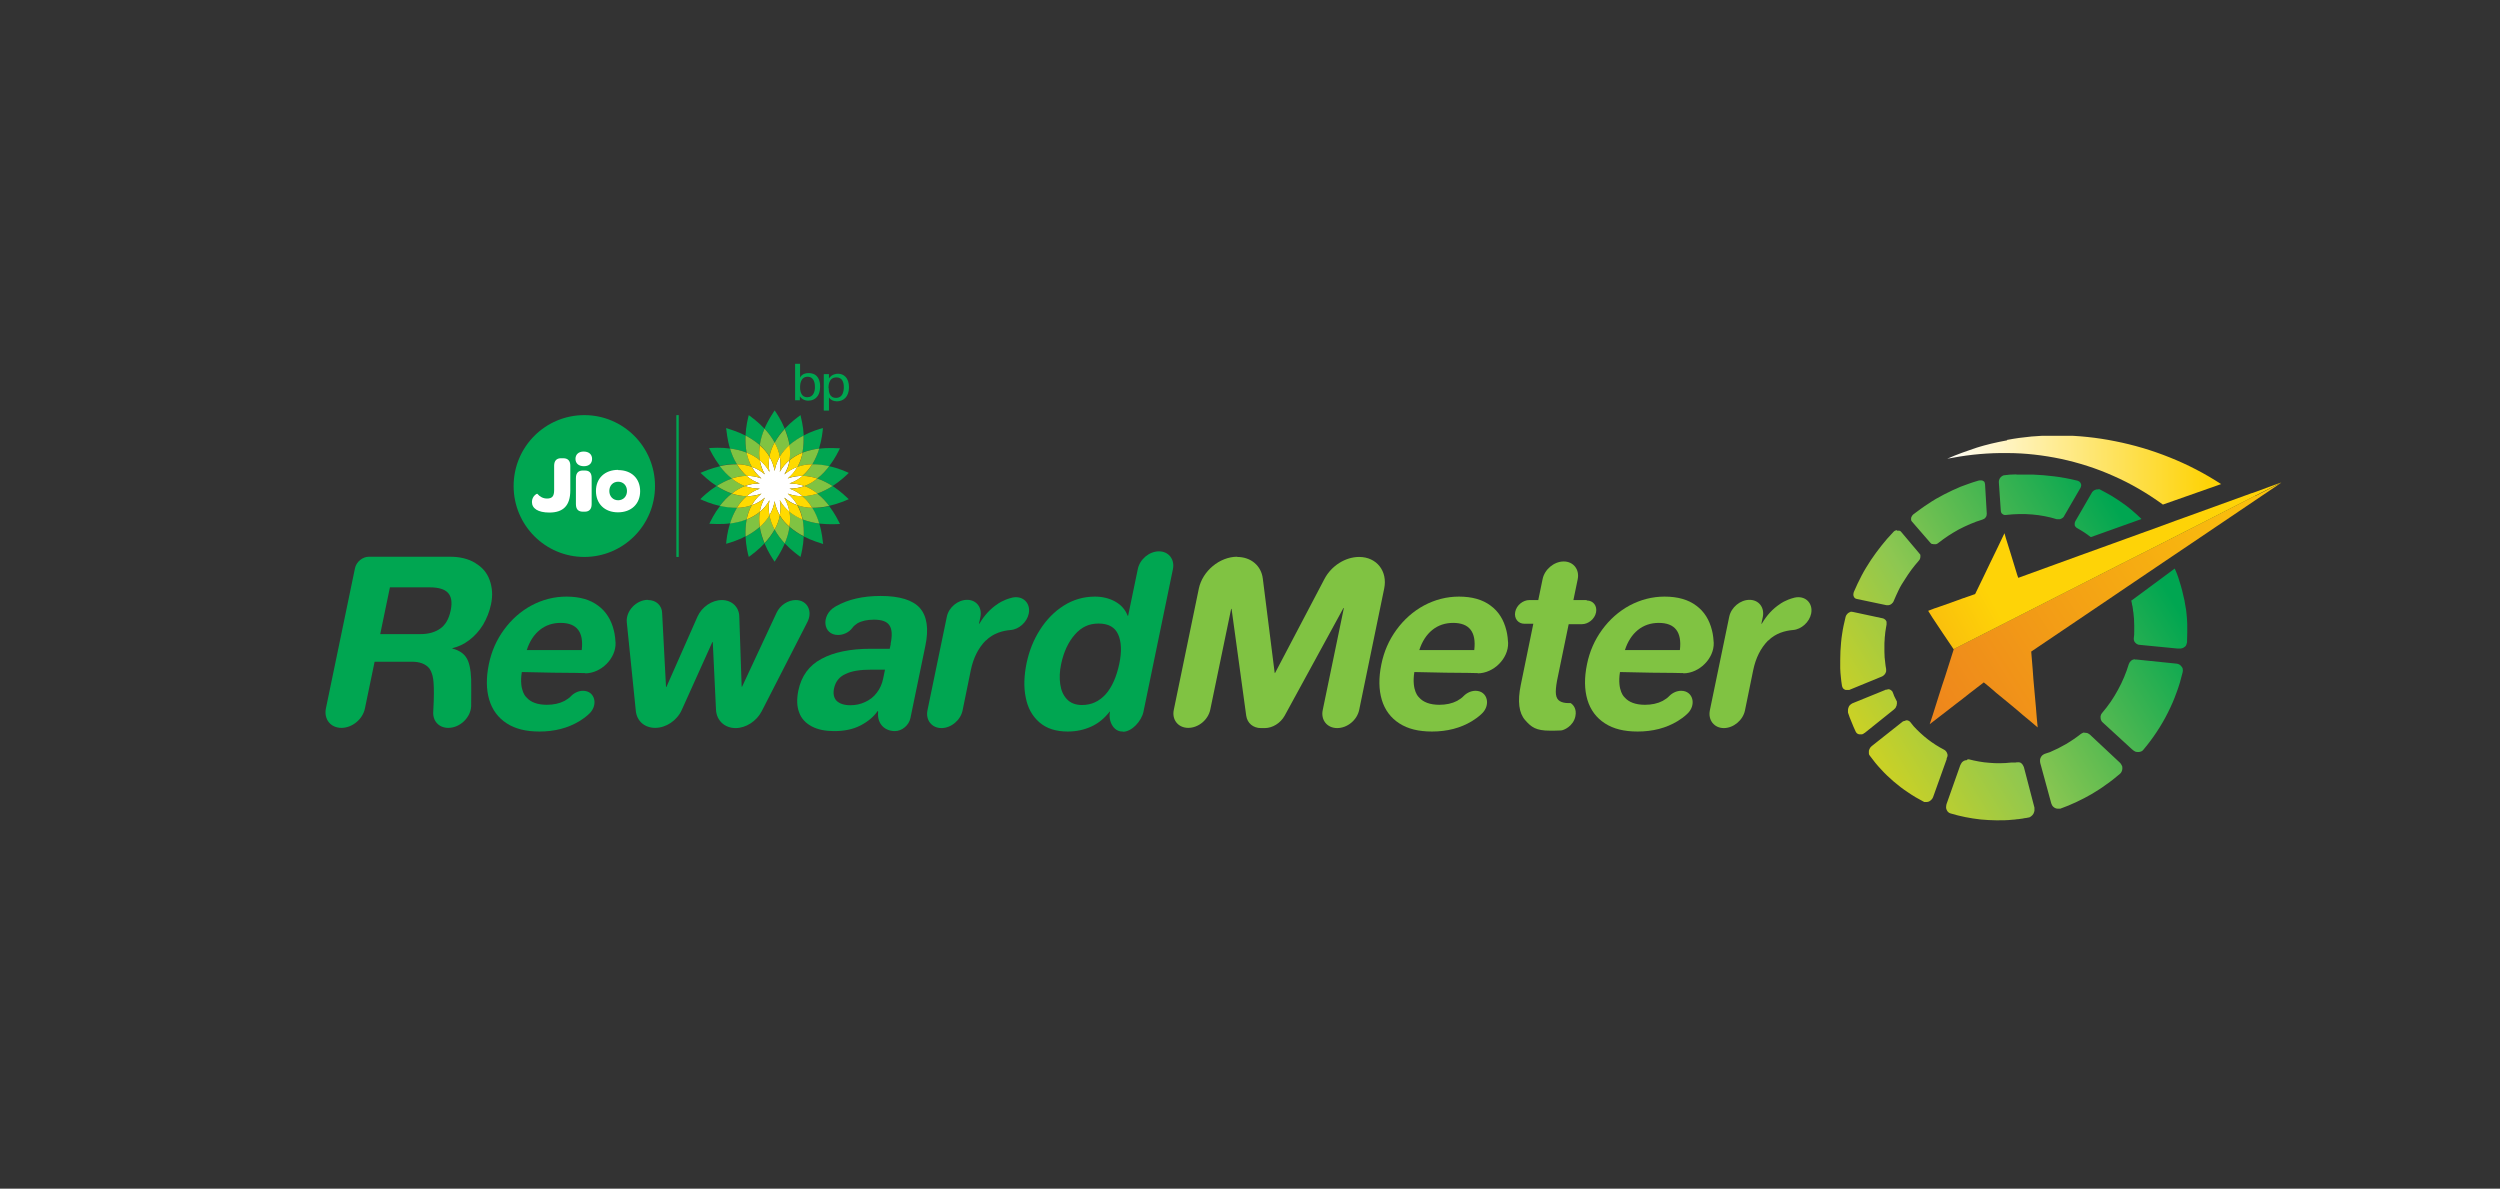 <?xml version="1.0" encoding="UTF-8"?><svg id="Layer_1" xmlns="http://www.w3.org/2000/svg" xmlns:xlink="http://www.w3.org/1999/xlink" viewBox="0 0 115.99 55.15"><rect x="0" y="0" width="115.99" height="55.15" fill="#333333" stroke="none"/><defs><style>.cls-1{fill:url(#linear-gradient-2);}.cls-2,.cls-3{fill:#fff;}.cls-3,.cls-4,.cls-5,.cls-6{fill-rule:evenodd;}.cls-7,.cls-6{fill:#80c342;}.cls-8{clip-path:url(#clippath-2);}.cls-9{clip-path:url(#clippath-1);}.cls-10{clip-path:url(#clippath-4);}.cls-4{fill:#ffda00;}.cls-5,.cls-11{fill:#00a651;}.cls-12{clip-path:url(#clippath);}.cls-13{fill:none;}.cls-14{clip-path:url(#clippath-3);}.cls-15{fill:url(#linear-gradient-3);}.cls-16{fill:url(#linear-gradient);}.cls-17{fill:url(#linear-gradient-4);}</style><clipPath id="clippath"><rect class="cls-13" width="115.99" height="55.15"/></clipPath><clipPath id="clippath-1"><path class="cls-13" d="M93.12,20.43c-.12,.02-.24,.05-.36,.07-.12,.03-.24,.05-.36,.08-.12,.03-.23,.06-.35,.09-.12,.03-.23,.07-.34,.1-.12,.04-.23,.08-.35,.12-.11,.04-.23,.08-.34,.12-.11,.04-.23,.09-.34,.13-.11,.05-.22,.09-.33,.14,.02,0,.04,0,.06-.01s.04,0,.06-.01c.02,0,.04,0,.06-.01,.02,0,.04,0,.06-.01,.85-.16,1.7-.23,2.53-.22,.85,0,1.68,.1,2.5,.27,.83,.18,1.65,.44,2.43,.79,.8,.35,1.57,.8,2.3,1.33l2.7-.95c-.75-.49-1.56-.91-2.39-1.24-.82-.33-1.67-.58-2.53-.75-.84-.17-1.7-.26-2.55-.27-.06,0-.12,0-.17,0-.78,0-1.55,.07-2.29,.21"/></clipPath><linearGradient id="linear-gradient" x1="-260.09" y1="179.4" x2="-259.91" y2="179.4" gradientTransform="translate(18249.28 12547.38) scale(69.82 -69.82)" gradientUnits="userSpaceOnUse"><stop offset="0" stop-color="#fff"/><stop offset="1" stop-color="#fed307"/></linearGradient><clipPath id="clippath-2"><path class="cls-13" d="M91.25,35.27s-.02,0-.02,0c-.03,0-.06,.01-.09,.02-.03,.01-.05,.03-.08,.05-.02,.02-.05,.04-.06,.07-.02,.03-.03,.06-.05,.09l-.64,1.81s-.02,.09-.02,.14c0,.05,.01,.09,.03,.13,.02,.04,.04,.08,.07,.1,.03,.03,.07,.05,.11,.06,.22,.07,.45,.12,.68,.17,.23,.05,.47,.08,.71,.11,.24,.02,.49,.04,.74,.04,.25,0,.5,0,.76-.03,.06,0,.12-.01,.18-.02,.06,0,.12-.01,.18-.02,.06,0,.12-.02,.18-.03,.06,0,.12-.02,.18-.03,.05,0,.09-.03,.13-.06,.04-.03,.07-.06,.1-.11,.02-.04,.04-.09,.05-.14,0-.05,0-.1,0-.15l-.49-1.88s-.03-.07-.05-.1c-.02-.03-.05-.06-.07-.08-.03-.02-.06-.04-.09-.04-.03,0-.07-.01-.11,0,0,0,0,0,0,0,0,0,0,0,0,0,0,0,0,0,0,0,0,0,0,0,0,0-.02,0-.05,0-.07,.01-.02,0-.05,0-.07,0-.02,0-.05,0-.07,0-.02,0-.05,0-.07,0-.17,.02-.34,.03-.51,.03-.17,0-.33,0-.5-.02-.16-.01-.32-.03-.48-.06-.16-.03-.31-.06-.46-.1,0,0-.02,0-.02,0,0,0-.02,0-.02,0,0,0-.01,0-.02,0,0,0,0,0,0,0m5.43-1.24s-.03,0-.04,0c-.01,0-.03,0-.04,.01-.01,0-.03,.01-.04,.02-.01,0-.02,.02-.04,.02-.11,.09-.23,.17-.34,.25-.12,.08-.24,.16-.36,.23-.12,.07-.25,.14-.37,.2-.13,.06-.26,.12-.39,.18,0,0-.02,0-.03,.01,0,0-.02,0-.03,.01,0,0-.02,0-.03,.01,0,0-.02,0-.03,.01,0,0-.02,0-.03,.01,0,0-.02,0-.03,.01,0,0-.02,0-.03,.01,0,0-.02,0-.03,.01-.04,.02-.08,.04-.11,.07-.03,.03-.05,.06-.07,.1-.02,.04-.03,.08-.03,.12,0,.04,0,.09,.01,.13l.51,1.87s.03,.08,.05,.11c.02,.03,.05,.06,.08,.08,.03,.02,.06,.04,.1,.05,.04,.01,.07,.01,.11,.01,0,0,.01,0,.02,0,0,0,.01,0,.02,0,0,0,.01,0,.02,0,0,0,.01,0,.02,0,.25-.09,.5-.19,.75-.31,.24-.11,.48-.24,.71-.37,.23-.14,.46-.28,.67-.44,.22-.15,.43-.32,.63-.49,.04-.03,.07-.07,.09-.12,.02-.04,.03-.09,.03-.14,0-.05,0-.1-.03-.14-.02-.05-.05-.09-.08-.12l-1.4-1.31s-.04-.03-.06-.04c-.02-.01-.04-.02-.06-.03-.02,0-.04-.01-.07-.01-.01,0-.02,0-.03,0-.01,0-.02,0-.03,0m-8.31-.55s-.03,0-.04,0c-.01,0-.03,0-.04,.01-.01,0-.03,.01-.04,.02-.01,0-.03,.02-.04,.03l-1.39,1.1s-.07,.06-.09,.1c-.02,.04-.04,.08-.05,.12,0,.04,0,.09,0,.13,0,.04,.02,.08,.05,.11,.16,.22,.33,.43,.51,.62,.18,.2,.38,.39,.59,.57,.21,.18,.43,.35,.66,.5,.23,.16,.47,.3,.72,.43,.01,0,.02,.01,.04,.02,.01,0,.02,0,.04,0,.01,0,.02,0,.04,0,.01,0,.02,0,.04,0,.03,0,.06-.01,.09-.02,.03-.01,.05-.03,.08-.05,.02-.02,.05-.04,.07-.07,.02-.03,.04-.06,.05-.09l.63-1.76v-.04s.04-.08,.04-.12c0-.04,0-.07-.02-.11-.01-.03-.03-.07-.05-.09-.02-.03-.05-.05-.08-.07-.14-.07-.27-.15-.4-.23-.13-.08-.25-.17-.37-.26-.12-.09-.23-.19-.34-.29-.11-.1-.21-.2-.31-.31-.01-.02-.03-.03-.04-.05-.01-.02-.03-.03-.04-.05-.01-.02-.03-.03-.04-.05-.01-.02-.03-.03-.04-.05-.01-.02-.03-.03-.05-.04-.02-.01-.03-.02-.05-.03-.02,0-.04-.01-.06-.01-.01,0-.02,0-.03,0,0,0-.02,0-.03,0m-.84-1.42s-.01,0-.02,0c0,0-.01,0-.02,0,0,0-.01,0-.02,0,0,0-.01,0-.02,0l-.04,.02-1.5,.61s-.06,.03-.08,.05c-.03,.02-.05,.05-.07,.07-.02,.03-.03,.06-.04,.09-.01,.03-.02,.06-.02,.1,0,0,0,.02,0,.03,0,0,0,.02,0,.03,0,0,0,.02,0,.03,0,0,0,.02,0,.03,.03,.08,.05,.15,.08,.23,.03,.08,.06,.15,.09,.22,.03,.07,.06,.15,.09,.22,.03,.07,.07,.15,.1,.22,.01,.02,.03,.05,.04,.06,.02,.02,.04,.03,.06,.04,.02,.01,.04,.02,.07,.02,.02,0,.05,0,.07,0,.01,0,.03,0,.04,0,.01,0,.03,0,.04-.01,.01,0,.03-.01,.04-.02,.01,0,.02-.02,.04-.03h.01s1.36-1.09,1.36-1.09c.02-.02,.04-.04,.06-.06,.02-.02,.03-.04,.04-.07,.01-.02,.02-.05,.03-.07,0-.02,0-.05,.01-.07,0-.01,0-.02,0-.03,0-.01,0-.02,0-.03,0-.01,0-.02,0-.03,0-.01,0-.02-.01-.03-.02-.03-.03-.07-.05-.1-.02-.03-.03-.07-.05-.1-.02-.03-.03-.07-.04-.1-.01-.03-.03-.07-.04-.1-.01-.03-.02-.05-.04-.07-.02-.02-.04-.03-.06-.05-.02-.01-.05-.02-.07-.03-.01,0-.03,0-.05,0-.01,0-.02,0-.03,0m11.49-1.39s-.01,0-.02,0c-.03,0-.06,.01-.09,.02-.03,.01-.05,.03-.08,.05-.02,.02-.04,.04-.06,.07s-.03,.05-.04,.08c-.06,.21-.14,.41-.22,.61-.08,.2-.18,.39-.28,.58-.1,.19-.22,.38-.34,.56-.12,.18-.26,.35-.4,.52-.03,.03-.05,.07-.06,.11-.01,.04-.02,.08-.01,.12,0,.04,.01,.08,.03,.12,.02,.04,.04,.07,.08,.1l1.33,1.22,.07,.06s.04,.03,.06,.04c.02,.01,.04,.02,.06,.03,.02,0,.04,.01,.07,.01,.02,0,.05,0,.07,0,.02,0,.04,0,.06-.01,.02,0,.04-.01,.06-.02,.02,0,.04-.02,.05-.03,.02-.01,.03-.03,.05-.05,.22-.26,.43-.54,.62-.83,.19-.29,.36-.58,.51-.88,.15-.3,.29-.61,.4-.93,.12-.31,.21-.63,.29-.96,.01-.05,.01-.09,0-.14,0-.04-.03-.09-.06-.12-.03-.04-.06-.07-.1-.09-.04-.02-.09-.04-.14-.04l-1.85-.19s-.01,0-.02,0c0,0-.01,0-.02,0s-.01,0-.02,0m-13.14-2.22s-.01,0-.02,0c-.03,0-.06,.01-.09,.03-.03,.01-.05,.03-.08,.05-.02,.02-.04,.05-.06,.07-.02,.03-.03,.06-.04,.09-.03,.13-.06,.26-.09,.39-.03,.13-.05,.26-.07,.39-.02,.13-.04,.27-.05,.4-.01,.14-.02,.27-.03,.41,0,.14-.01,.27-.01,.41,0,.14,0,.27,0,.4,0,.13,.02,.27,.03,.4,.01,.13,.03,.26,.05,.39,0,.03,.02,.06,.03,.09,.01,.03,.03,.05,.06,.07,.02,.02,.05,.03,.08,.04,.03,0,.06,0,.09,0,0,0,.01,0,.02,0,0,0,.01,0,.02,0,0,0,.01,0,.02,0,0,0,.01,0,.02,0l1.51-.62s.07-.03,.09-.06c.03-.02,.05-.05,.07-.08,.02-.03,.03-.07,.04-.1,0-.03,0-.07,0-.11-.02-.09-.03-.18-.04-.27-.01-.09-.02-.18-.03-.27,0-.09-.01-.18-.01-.27,0-.09,0-.18,0-.28,0-.08,0-.17,.01-.25,0-.08,.01-.17,.02-.25,0-.08,.02-.16,.03-.24,.01-.08,.03-.16,.04-.24,0-.03,0-.07,0-.1,0-.03-.01-.06-.03-.08-.01-.02-.03-.04-.06-.06-.02-.02-.05-.03-.08-.04l-1.4-.3s-.01,0-.02,0c0,0-.01,0-.02,0h0s-.01,0-.02,0m12.98-.54s.02,.09,.03,.14c0,.05,.02,.09,.03,.14,0,.05,.02,.09,.02,.14,0,.05,.01,.09,.02,.14,.01,.1,.02,.2,.03,.3,0,.1,.01,.2,.01,.3,0,.1,0,.2,0,.3,0,.1,0,.2-.02,.3,0,.04,0,.08,.01,.11,.01,.04,.03,.07,.06,.1,.02,.03,.06,.05,.09,.07,.04,.02,.07,.03,.12,.03l1.74,.17h.08s.01,0,.02,0c0,0,.01,0,.02,0,0,0,.01,0,.02,0,0,0,.01,0,.02,0,.04,0,.07-.02,.11-.03,.03-.02,.06-.04,.09-.06,.03-.03,.05-.05,.06-.09,.01-.03,.02-.07,.03-.11,0-.14,.01-.29,.01-.43,0-.14,0-.29,0-.43,0-.14-.02-.28-.03-.43-.01-.14-.03-.28-.06-.42-.02-.15-.05-.3-.09-.45-.03-.15-.07-.29-.11-.44-.04-.14-.09-.28-.13-.42-.05-.14-.1-.27-.16-.4l-2,1.48Zm-10.87-3.25s-.03,0-.05,.01c-.02,0-.03,.01-.05,.02-.01,0-.03,.02-.04,.03-.01,.01-.03,.02-.04,.04-.19,.2-.37,.4-.54,.62-.17,.22-.34,.44-.49,.67-.15,.23-.3,.47-.43,.72-.13,.25-.25,.5-.36,.76-.01,.04-.02,.07-.02,.11,0,.03,0,.07,.02,.1,.01,.03,.03,.05,.05,.07,.02,.02,.05,.03,.09,.04l1.38,.29s.01,0,.02,0c0,0,.01,0,.02,0,0,0,.01,0,.02,0,0,0,.01,0,.02,0,.03,0,.05-.01,.08-.02,.02-.01,.05-.02,.07-.04,.02-.02,.04-.04,.06-.06,.02-.02,.03-.05,.04-.07,.07-.17,.15-.34,.23-.51,.08-.17,.18-.33,.28-.48,.1-.16,.2-.31,.31-.46,.11-.15,.23-.29,.35-.43,.02-.02,.04-.05,.05-.08,.01-.03,.02-.06,.02-.09,0-.03,0-.06,0-.08,0-.03-.02-.05-.04-.07l-.04-.05-.81-.96s-.03-.03-.04-.04c-.02,0-.03-.02-.05-.02-.02,0-.04,0-.05,0,0,0,0,0-.01,0-.01,0-.03,0-.04,0m9.31-1.91s-.03,0-.05,0c-.02,0-.04,0-.07,.02-.02,0-.04,.02-.06,.03-.02,.01-.04,.03-.05,.04-.02,.02-.03,.03-.04,.05l-.77,1.33s-.03,.06-.03,.09c0,.03,0,.06,0,.09,0,.03,.02,.06,.04,.08,.02,.02,.04,.05,.07,.06,.06,.03,.11,.06,.17,.1,.05,.03,.11,.07,.16,.1,.05,.04,.11,.07,.16,.11,.05,.04,.1,.08,.15,.11l2.35-.84c-.14-.14-.29-.27-.44-.4-.15-.13-.31-.25-.47-.36-.16-.11-.32-.22-.49-.32-.17-.1-.34-.19-.51-.28-.01,0-.03-.01-.04-.02-.02,0-.03,0-.05,0-.01,0-.03,0-.04,0,0,0,0,0,0,0m-5.53-.4s0,0,0,0c0,0,0,0,0,0,0,0,0,0,0,0,0,0,0,0,0,0-.28,.08-.55,.18-.82,.28-.26,.11-.52,.23-.77,.36-.25,.13-.5,.27-.73,.43-.24,.15-.46,.32-.69,.49-.03,.02-.05,.05-.07,.08-.02,.03-.03,.06-.04,.09,0,.03,0,.06,0,.09,0,.03,.02,.06,.04,.08l.85,.98s.03,.03,.04,.04c.02,.01,.03,.02,.05,.02,.02,0,.04,0,.06,.01,.02,0,.04,0,.06,0,.01,0,.02,0,.04,0,.01,0,.02,0,.04-.01,.01,0,.02-.01,.04-.02,.01,0,.02-.01,.03-.02,.15-.12,.31-.23,.47-.34s.33-.2,.5-.3c.17-.09,.35-.17,.53-.25,.18-.08,.36-.14,.55-.2,.03-.01,.06-.03,.09-.04,.03-.02,.05-.04,.07-.07,.02-.02,.03-.05,.04-.08,0-.03,.01-.06,.01-.09l-.08-1.36s-.01-.06-.02-.09c-.01-.03-.03-.05-.06-.06-.02-.02-.05-.03-.08-.03-.02,0-.03,0-.05,0-.02,0-.03,0-.05,0m1.71-.28c-.23,0-.42,.02-.56,.04,0,0,0,0,0,0,0,0,0,0,0,0,0,0,0,0,0,0,0,0,0,0,0,0-.04,0-.07,.02-.1,.04-.03,.02-.06,.04-.08,.07-.02,.03-.04,.05-.05,.09-.01,.03-.02,.06-.02,.1v.02s.09,1.32,.09,1.32c0,.03,.01,.06,.02,.09,.01,.03,.03,.05,.06,.07,.02,.02,.05,.03,.08,.04,.03,0,.06,.01,.1,0,.2-.02,.41-.04,.61-.04,.2,0,.4,0,.59,.02,.2,.02,.39,.04,.58,.08,.19,.04,.38,.08,.56,.14,.01,0,.02,0,.03,0,.01,0,.02,0,.03,0,.01,0,.02,0,.03,0,.01,0,.02,0,.03,0,.02,0,.04,0,.07-.02,.02,0,.04-.02,.06-.03,.02-.01,.04-.03,.05-.04,.02-.02,.03-.03,.04-.06l.76-1.31s.03-.07,.03-.1c0-.03,0-.07-.02-.1-.01-.03-.03-.06-.06-.08-.03-.02-.06-.04-.1-.05-.37-.09-.74-.16-1.08-.2-.34-.04-.66-.07-.96-.08-.13,0-.25,0-.36,0-.15,0-.29,0-.42,0"/></clipPath><linearGradient id="linear-gradient-2" x1="-258.21" y1="180.23" x2="-258.03" y2="180.23" gradientTransform="translate(51075.56 35628.98) scale(197.52 -197.52)" gradientUnits="userSpaceOnUse"><stop offset="0" stop-color="#ffda00"/><stop offset=".19" stop-color="#ffda00"/><stop offset=".48" stop-color="#8dc751"/><stop offset=".63" stop-color="#43b551"/><stop offset=".76" stop-color="#00a651"/><stop offset="1" stop-color="#00a651"/></linearGradient><clipPath id="clippath-3"><path class="cls-13" d="M89.91,29.01c.08,.12,.16,.24,.24,.36,.08,.12,.16,.24,.25,.37,.08,.12,.17,.25,.25,.37-.08-.12-.17-.25-.25-.37-.08-.12-.16-.24-.25-.37-.08-.12-.16-.24-.24-.36-.08-.12-.16-.24-.24-.36,.08,.12,.16,.24,.24,.36m2.77-3.57c-.11,.23-.23,.47-.34,.7-.11,.24-.23,.47-.34,.71-.11,.24-.23,.48-.35,.72-.19,.07-.38,.14-.57,.2-.19,.07-.37,.13-.55,.2-.18,.06-.36,.13-.54,.19-.18,.06-.35,.12-.52,.19h0s0,0,0,0c.17-.06,.34-.12,.52-.19,.18-.06,.36-.13,.54-.19,.18-.06,.37-.13,.55-.2,.19-.07,.38-.13,.57-.2,.12-.24,.23-.48,.35-.72,.11-.24,.23-.48,.34-.71,.11-.23,.23-.47,.34-.7,.11-.23,.22-.46,.33-.69-.11,.23-.22,.46-.33,.69m11.95-2.44l-2.82,1.44-.57,.29-1.1,.56-1.92,.97-1.08,.55-6.49,3.3c-.09,.28-.18,.56-.27,.85-.09,.29-.18,.57-.28,.86-.09,.29-.19,.58-.28,.88-.09,.3-.19,.6-.29,.9,.2-.16,.41-.31,.61-.47,.21-.16,.41-.32,.62-.48,.21-.16,.42-.32,.63-.49,.21-.16,.43-.33,.65-.5,.19,.15,.38,.31,.57,.48,.2,.16,.4,.33,.61,.5,.21,.17,.42,.35,.64,.54,.22,.18,.45,.37,.68,.57-.03-.31-.06-.61-.08-.91-.03-.3-.05-.6-.08-.89-.03-.29-.05-.58-.07-.87-.02-.29-.05-.57-.07-.85l3.51-2.37,.9-.61,1.85-1.25,1.04-.7,4.31-2.91-1.23,.63Z"/></clipPath><linearGradient id="linear-gradient-3" x1="-258.31" y1="180.3" x2="-258.13" y2="180.3" gradientTransform="translate(46929.08 32729.49) scale(181.37 -181.37)" gradientUnits="userSpaceOnUse"><stop offset="0" stop-color="#e86924"/><stop offset="0" stop-color="#e86924"/><stop offset="1" stop-color="#fed307"/></linearGradient><clipPath id="clippath-4"><path class="cls-13" d="M104.5,22.87l-3.09,1.12-.5,.18-1.17,.43-.2,.07-2.07,.75-.97,.35-2.86,1.04-.05-.14c-.05-.17-.1-.33-.15-.49-.05-.16-.1-.32-.15-.49-.05-.16-.1-.32-.15-.48-.05-.16-.1-.31-.14-.47-.11,.23-.22,.46-.33,.69-.11,.23-.23,.47-.34,.7-.11,.24-.23,.47-.34,.71-.12,.24-.23,.48-.35,.72-.19,.07-.38,.14-.57,.2-.19,.07-.37,.13-.55,.2-.18,.06-.36,.13-.54,.19-.18,.06-.35,.12-.52,.19h0s.03,.05,.05,.08c.02,.03,.03,.05,.05,.08,.02,.03,.03,.05,.05,.08,.02,.03,.03,.05,.05,.08,.08,.12,.16,.24,.24,.36,.08,.12,.16,.24,.24,.36,.08,.12,.16,.24,.25,.37,.08,.12,.17,.25,.25,.37l6.49-3.3,1.08-.55,1.92-.97,1.1-.56,.57-.29,2.82-1.44,1.23-.63-1.36,.5Z"/></clipPath><linearGradient id="linear-gradient-4" x1="-258.27" y1="180.15" x2="-258.08" y2="180.15" gradientTransform="translate(53724.25 37447.67) scale(207.72 -207.72)" gradientUnits="userSpaceOnUse"><stop offset="0" stop-color="#e86924"/><stop offset=".4" stop-color="#fed307"/><stop offset="1" stop-color="#fed307"/></linearGradient></defs><g class="cls-12"><path class="cls-5" d="M36.41,19.89c-.17-.41-.38-.72-.47-.85-.08,.13-.3,.44-.47,.85,.17,.18,.34,.4,.47,.64,.13-.24,.3-.46,.47-.64"/><path class="cls-5" d="M35.47,25.21c.17,.41,.38,.72,.47,.85,.08-.13,.3-.44,.47-.85-.17-.18-.34-.4-.47-.64-.13,.24-.3,.46-.47,.64"/><path class="cls-5" d="M35.47,19.89c-.3-.32-.61-.54-.73-.63-.04,.15-.13,.51-.15,.95,.22,.11,.45,.26,.66,.44,.04-.27,.13-.53,.22-.76"/><path class="cls-5" d="M36.41,25.21c.3,.32,.61,.54,.73,.63,.04-.15,.13-.51,.15-.95-.22-.11-.45-.26-.66-.44-.04,.27-.13,.53-.22,.76"/><path class="cls-5" d="M34.59,20.21c-.39-.2-.76-.3-.9-.35,.02,.15,.05,.53,.18,.95,.25,.03,.51,.09,.77,.19-.05-.27-.06-.54-.05-.79"/><path class="cls-5" d="M37.29,24.89c.39,.2,.76,.3,.9,.35-.02-.15-.05-.53-.18-.95-.25-.03-.51-.09-.77-.19,.05,.27,.06,.54,.05,.79"/><path class="cls-5" d="M34.19,21.54c-.14-.24-.25-.49-.32-.73-.44-.06-.81-.03-.97-.02,.07,.14,.23,.47,.5,.83,.24-.06,.51-.09,.79-.09"/><path class="cls-5" d="M37.68,23.56c.14,.24,.25,.49,.32,.73,.44,.05,.81,.03,.97,.02-.07-.14-.23-.48-.5-.83-.24,.06-.51,.09-.79,.09"/><path class="cls-5" d="M33.41,21.63c-.43,.1-.77,.25-.91,.31,.11,.1,.38,.37,.75,.61,.21-.13,.45-.26,.71-.35-.22-.17-.4-.37-.55-.57"/><path class="cls-5" d="M38.63,22.55c-.21,.13-.45,.26-.71,.35,.22,.17,.4,.37,.55,.57,.43-.1,.77-.25,.91-.31-.11-.1-.38-.37-.75-.61"/><path class="cls-5" d="M33.95,22.9c-.26-.09-.5-.22-.71-.35-.37,.24-.64,.5-.75,.61,.14,.06,.48,.22,.91,.31,.15-.2,.33-.4,.55-.57"/><path class="cls-5" d="M37.92,22.2c.26,.09,.5,.22,.71,.35,.37-.24,.64-.5,.75-.61-.14-.06-.48-.22-.91-.31-.15,.2-.33,.4-.55,.57"/><path class="cls-5" d="M33.41,23.47c-.27,.35-.43,.69-.5,.83,.15,0,.53,.04,.97-.02,.07-.24,.17-.49,.32-.73-.28,0-.55-.03-.79-.09"/><path class="cls-5" d="M38.47,21.63c.27-.35,.43-.69,.5-.83-.15,0-.53-.04-.97,.02-.07,.24-.17,.49-.32,.73,.28,0,.55,.03,.79,.09"/><path class="cls-5" d="M34.64,24.09c-.26,.1-.52,.16-.77,.19-.13,.42-.17,.8-.18,.95,.14-.04,.51-.14,.9-.35-.01-.25,0-.52,.05-.79"/><path class="cls-5" d="M37.23,21c.26-.1,.52-.16,.77-.19,.13-.42,.17-.8,.18-.95-.15,.04-.51,.14-.9,.35,.01,.25,0,.52-.05,.79"/><path class="cls-5" d="M34.59,24.89c.02,.44,.11,.81,.15,.95,.12-.09,.43-.31,.73-.63-.1-.23-.18-.49-.22-.76-.21,.18-.44,.33-.66,.44"/><path class="cls-5" d="M37.29,20.21c-.02-.44-.12-.81-.15-.95-.12,.09-.43,.31-.73,.63,.1,.23,.18,.49,.22,.76,.21-.18,.44-.33,.66-.44"/><path class="cls-6" d="M35.7,21.19c.04-.24,.13-.46,.24-.66-.13-.24-.3-.46-.47-.64-.1,.23-.18,.49-.22,.76,.17,.15,.33,.33,.45,.53"/><path class="cls-6" d="M36.18,23.91c-.04,.24-.13,.46-.24,.66,.13,.24,.3,.46,.47,.64,.1-.23,.18-.49,.22-.76-.17-.15-.33-.33-.45-.53"/><path class="cls-6" d="M34.64,21c.21,.08,.42,.2,.61,.35-.04-.24-.03-.47,0-.7-.21-.18-.44-.33-.66-.44-.01,.25,0,.52,.05,.79"/><path class="cls-6" d="M37.23,24.09c-.21-.08-.42-.2-.6-.35,.04,.24,.03,.47,0,.7,.21,.18,.44,.33,.66,.44,.01-.25,0-.52-.05-.79"/><path class="cls-6" d="M34.88,21.66c-.12-.21-.19-.43-.24-.66-.26-.1-.52-.16-.77-.19,.07,.24,.17,.49,.32,.73,.23,0,.46,.04,.69,.12"/><path class="cls-6" d="M37,23.44c.12,.21,.19,.43,.24,.66,.26,.1,.52,.16,.77,.19-.07-.24-.17-.49-.32-.73-.23,0-.46-.04-.69-.12"/><path class="cls-6" d="M33.95,22.2c.22-.07,.45-.12,.69-.12-.18-.16-.33-.34-.45-.54-.28,0-.55,.03-.79,.09,.15,.2,.33,.4,.55,.57"/><path class="cls-6" d="M37.92,22.9c-.22,.07-.45,.12-.69,.12,.18,.16,.33,.34,.45,.54,.28,0,.55-.03,.79-.09-.15-.2-.33-.4-.55-.57"/><path class="cls-6" d="M34.56,22.55c-.22-.08-.43-.21-.6-.35-.26,.09-.5,.22-.71,.35,.21,.13,.45,.26,.71,.35,.18-.14,.38-.27,.6-.35"/><path class="cls-6" d="M37.32,22.55c.23,.08,.43,.21,.6,.35,.26-.09,.5-.22,.71-.35-.21-.13-.45-.26-.71-.35-.18,.14-.38,.27-.6,.35"/><path class="cls-6" d="M34.19,23.56c.12-.2,.27-.38,.45-.54-.24,0-.47-.05-.69-.12-.22,.17-.4,.37-.55,.57,.24,.06,.51,.09,.79,.09"/><path class="cls-6" d="M37.68,21.54c-.12,.2-.26,.38-.45,.54,.24,0,.47,.05,.69,.12,.22-.17,.4-.37,.55-.57-.24-.06-.51-.09-.79-.09"/><path class="cls-6" d="M34.88,23.44c-.23,.08-.46,.12-.69,.12-.14,.24-.25,.49-.32,.73,.25-.03,.51-.09,.77-.19,.04-.22,.12-.45,.24-.66"/><path class="cls-6" d="M37,21.66c.23-.08,.46-.12,.69-.12,.14-.24,.25-.49,.32-.73-.25,.03-.51,.09-.77,.19-.04,.22-.12,.45-.24,.66"/><path class="cls-6" d="M35.7,23.91c-.12,.21-.28,.38-.45,.53,.04,.27,.13,.53,.22,.76,.17-.18,.34-.4,.47-.64-.11-.2-.2-.42-.24-.66"/><path class="cls-6" d="M35.25,23.75c-.19,.15-.39,.27-.61,.35-.05,.27-.06,.54-.05,.79,.22-.11,.45-.26,.66-.44-.03-.23-.04-.46,0-.7"/><path class="cls-6" d="M36.18,21.19c.12-.21,.28-.38,.45-.53-.04-.27-.13-.53-.22-.76-.17,.18-.34,.4-.47,.64,.11,.2,.2,.42,.24,.66"/><path class="cls-6" d="M36.63,21.35c.19-.15,.39-.27,.6-.35,.05-.27,.06-.54,.05-.79-.22,.11-.45,.26-.66,.44,.03,.23,.04,.46,0,.7"/><path class="cls-3" d="M35.7,21.89c-.12-.22-.28-.4-.45-.54,.04,.22,.11,.44,.24,.66-.19-.16-.4-.28-.61-.35,.11,.2,.26,.38,.45,.54-.24-.09-.47-.13-.69-.12,.17,.15,.37,.27,.61,.35-.25,0-.48,.04-.69,.12,.21,.08,.44,.12,.69,.12-.24,.08-.44,.21-.61,.35,.22,0,.46-.03,.69-.12-.2,.16-.34,.34-.45,.54,.21-.07,.42-.19,.61-.35-.13,.22-.21,.44-.24,.66,.17-.14,.33-.32,.45-.54-.05,.25-.04,.48,0,.7,.11-.19,.2-.41,.24-.66,.04,.25,.13,.47,.24,.66,.04-.22,.05-.46,0-.7,.12,.22,.28,.4,.45,.54-.04-.22-.11-.44-.24-.66,.19,.16,.4,.28,.61,.35-.11-.2-.26-.38-.45-.54,.24,.09,.47,.13,.69,.12-.17-.15-.37-.27-.61-.35,.25,0,.48-.04,.69-.12-.21-.08-.44-.12-.69-.12,.24-.08,.44-.2,.61-.35-.22,0-.46,.03-.69,.12,.2-.16,.34-.34,.45-.54-.21,.07-.42,.19-.61,.35,.13-.22,.21-.44,.24-.66-.17,.14-.33,.32-.45,.54,.05-.25,.04-.48,0-.7-.11,.19-.2,.41-.24,.66-.04-.25-.13-.47-.24-.66-.04,.22-.05,.46,0,.7"/><path class="cls-4" d="M35.7,21.89c-.05-.25-.04-.48,0-.7-.12-.21-.28-.38-.45-.53-.03,.23-.04,.46,0,.7,.17,.14,.33,.32,.45,.54"/><path class="cls-4" d="M36.18,23.21c.05,.25,.04,.48,0,.7,.12,.21,.28,.38,.45,.53,.03-.23,.04-.46,0-.7-.17-.14-.33-.32-.45-.54"/><path class="cls-4" d="M35.25,21.35c-.19-.15-.39-.27-.61-.35,.04,.22,.12,.45,.24,.66,.21,.07,.42,.19,.61,.35-.13-.22-.21-.44-.24-.66"/><path class="cls-4" d="M36.63,23.75c.19,.15,.39,.27,.6,.35-.04-.22-.12-.45-.24-.66-.21-.07-.42-.19-.61-.35,.13,.22,.21,.44,.24,.66"/><path class="cls-4" d="M35.33,22.2c-.2-.16-.34-.34-.45-.54-.23-.08-.46-.12-.69-.12,.12,.19,.27,.38,.45,.54,.22,0,.46,.03,.69,.12"/><path class="cls-4" d="M36.54,22.9c.2,.16,.34,.34,.45,.54,.23,.08,.46,.12,.69,.12-.12-.2-.26-.38-.45-.54-.22,0-.46-.03-.69-.12"/><path class="cls-4" d="M35.25,22.43c-.24-.08-.44-.21-.61-.35-.24,0-.47,.05-.69,.12,.18,.14,.38,.27,.6,.35,.21-.08,.44-.12,.69-.12"/><path class="cls-4" d="M36.63,22.67c.24,.08,.44,.21,.61,.35,.24,0,.47-.05,.69-.12-.18-.14-.38-.27-.6-.35-.21,.08-.44,.12-.69,.12"/><path class="cls-4" d="M34.56,22.55c-.22,.08-.43,.21-.6,.35,.22,.07,.45,.12,.69,.12,.17-.15,.37-.27,.61-.35-.25,0-.48-.04-.69-.12"/><path class="cls-4" d="M37.32,22.55c.23-.08,.43-.21,.6-.35-.22-.07-.45-.12-.69-.12-.17,.15-.37,.27-.61,.35,.25,0,.48,.04,.69,.12"/><path class="cls-4" d="M35.33,22.9c-.24,.09-.47,.13-.69,.12-.18,.16-.33,.34-.45,.54,.23,0,.46-.04,.69-.12,.11-.2,.26-.38,.45-.54"/><path class="cls-4" d="M36.54,22.2c.24-.09,.47-.13,.69-.12,.18-.16,.33-.34,.45-.54-.23,0-.46,.04-.69,.12-.11,.2-.26,.38-.45,.54"/><path class="cls-4" d="M35.7,23.91c.04,.24,.13,.46,.24,.66,.11-.2,.2-.42,.24-.66-.11-.19-.2-.41-.24-.66-.04,.25-.13,.47-.24,.66"/><path class="cls-4" d="M35.7,23.21c-.12,.22-.28,.4-.45,.54-.04,.24-.03,.47,0,.7,.17-.15,.33-.33,.45-.53-.04-.22-.05-.46,0-.7"/><path class="cls-4" d="M34.88,23.44c-.12,.21-.19,.43-.24,.66,.21-.08,.42-.2,.61-.35,.04-.22,.11-.44,.24-.66-.19,.16-.4,.28-.61,.35"/><path class="cls-4" d="M36.18,21.19c-.04-.24-.13-.46-.24-.66-.11,.2-.2,.42-.24,.66,.11,.19,.2,.41,.24,.66,.04-.25,.13-.47,.24-.66"/><path class="cls-4" d="M36.18,21.89c.12-.22,.28-.4,.45-.54,.04-.24,.03-.47,0-.7-.17,.15-.33,.33-.45,.53,.04,.22,.05,.46,0,.7"/><path class="cls-4" d="M37,21.66c.12-.21,.19-.43,.24-.66-.21,.08-.42,.2-.6,.35-.04,.22-.11,.44-.24,.66,.19-.16,.4-.28,.61-.35"/><path class="cls-11" d="M27.11,19.26c-1.81,0-3.28,1.47-3.28,3.29s1.47,3.29,3.28,3.29,3.28-1.47,3.28-3.29-1.47-3.29-3.28-3.29"/><path class="cls-2" d="M28.68,23.21c-.24,0-.41-.18-.41-.43s.17-.43,.41-.43,.41,.18,.41,.43-.17,.43-.41,.43m0-1.41c-.62,0-1.03,.39-1.03,.98s.4,.99,1.02,.99,1.03-.39,1.03-.98-.4-.98-1.02-.98m-1.6-.86c-.23,0-.38,.13-.38,.34s.15,.34,.39,.34,.38-.13,.38-.34-.15-.34-.39-.34m.04,.88h-.08c-.18,0-.32,.09-.32,.35v1.21c0,.27,.14,.35,.33,.35h.08c.18,0,.32-.09,.32-.35v-1.21c0-.27-.13-.35-.32-.35m-.99-.57h-.11c-.21,0-.32,.12-.32,.35v1.13c0,.29-.1,.39-.33,.39-.18,0-.33-.08-.45-.22-.01-.02-.25,.1-.25,.38,0,.3,.28,.49,.81,.49,.64,0,.97-.32,.97-1.03v-1.14c0-.23-.11-.35-.33-.35"/><rect class="cls-11" x="31.38" y="19.26" width=".11" height="6.58"/><path class="cls-11" d="M37.81,17.96c0,.2-.07,.47-.35,.47-.34,0-.34-.38-.34-.46s0-.49,.35-.49c.32,0,.34,.35,.34,.47m-.69-1.07h-.23v1.69s.22,0,.22,0v-.18s.06,.08,.12,.12c.1,.07,.21,.08,.27,.08,.17,0,.33-.07,.43-.21,.06-.08,.12-.21,.12-.45,0-.27-.08-.39-.14-.46-.11-.13-.27-.16-.39-.16-.28,0-.37,.15-.4,.21v-.64Z"/><path class="cls-11" d="M38.44,18.01c0-.11,0-.5,.37-.5,.27,0,.34,.23,.34,.45,0,.09-.01,.26-.1,.38-.08,.11-.2,.12-.26,.12-.32,0-.34-.3-.34-.45m-.22,1.04h.23v-.61c.07,.11,.2,.18,.37,.18,.29,0,.56-.2,.56-.65s-.25-.63-.51-.63c-.1,0-.3,.03-.42,.22v-.2h-.24c0,.12,0,.15,0,.2v1.49Z"/><path class="cls-11" d="M45.73,29.72c-.34,.35-.57,.8-.69,1.38l-.38,1.86c-.09,.45-.53,.82-.98,.82s-.74-.37-.65-.82l.9-4.35c.09-.43,.51-.78,.94-.78s.7,.35,.62,.78l-.07,.33h.02c.22-.38,.5-.69,.85-.92,0,0,.23-.18,.66-.29,.5-.12,.88,.25,.78,.74-.08,.39-.45,.73-.84,.76-.37,.03-.81,.15-1.15,.49"/><path class="cls-11" d="M22.06,26.13c.32,.19,.54,.45,.66,.79s.15,.71,.06,1.12c-.07,.34-.2,.66-.37,.95-.18,.29-.39,.52-.64,.71-.25,.19-.51,.31-.78,.37v.02c.31,.08,.53,.23,.65,.43,.13,.2,.2,.53,.22,.99,.01,.3,0,.71,0,1.25-.02,.53-.52,1.01-1.06,1.01-.43,0-.72-.31-.7-.73,.02-.36,.03-.66,.03-.89,0-.38-.02-.64-.06-.79-.04-.15-.09-.27-.16-.36-.17-.2-.44-.3-.81-.3h-1.72l-.45,2.17c-.1,.5-.59,.9-1.09,.9s-.82-.4-.72-.9l1.35-6.51c.06-.29,.35-.53,.64-.53h3.78c.46,0,.85,.1,1.16,.29m-1.62,3.04c.24-.17,.4-.45,.48-.84,.08-.38,.03-.65-.13-.82-.16-.17-.45-.25-.84-.25h-1.85l-.45,2.17h1.87c.38,0,.68-.09,.92-.26"/><path class="cls-11" d="M30.07,27.84c.37,0,.64,.25,.65,.6l.18,3.43h.02l1.44-3.26c.2-.45,.67-.77,1.13-.77s.8,.32,.81,.76l.11,3.26h.02l1.6-3.43c.16-.35,.53-.59,.89-.59,.53,0,.8,.51,.54,1.02l-2.12,4.14c-.24,.46-.73,.78-1.21,.78-.51,0-.88-.35-.91-.84l-.15-3.15h-.02l-1.42,3.15c-.22,.49-.73,.83-1.23,.83s-.85-.32-.9-.78l-.42-4.12c-.05-.52,.44-1.04,.98-1.04Z"/><path class="cls-11" d="M41.32,29.88c.08-.39,.07-.68-.05-.86-.11-.18-.35-.27-.72-.27-.32,0-.58,.06-.77,.17-.09,.06-.18,.13-.24,.22-.16,.21-.42,.32-.66,.32-.7,0-.8-.9-.15-1.3,.02-.01,.05-.03,.07-.04,.55-.31,1.23-.47,2.06-.47,.88,0,1.49,.19,1.82,.56,.33,.38,.42,.97,.25,1.77l-.69,3.34c-.07,.33-.39,.6-.72,.6-.49,0-.82-.36-.78-.85v-.08s-.02,0-.02,0c-.19,.27-.45,.49-.8,.67-.35,.18-.75,.26-1.22,.26-.41,0-.76-.07-1.04-.22-.28-.15-.48-.36-.58-.64-.11-.28-.12-.62-.04-1.02,.14-.67,.49-1.16,1.07-1.47,.57-.31,1.34-.47,2.29-.47h.88l.05-.23Zm-.91,1.19c-.5,0-.89,.06-1.18,.2-.29,.13-.46,.35-.53,.65-.06,.27-.01,.47,.12,.6,.14,.13,.35,.2,.63,.2,.25,0,.48-.05,.69-.15,.22-.1,.4-.24,.54-.43,.15-.19,.25-.42,.3-.68l.08-.39h-.67Z"/><path class="cls-11" d="M52.1,33.94h-.03c-.42,0-.66-.5-.57-.92h-.02c-.24,.31-.52,.54-.85,.69-.33,.15-.69,.23-1.09,.23-.55,0-.99-.14-1.32-.43-.33-.29-.54-.67-.63-1.15-.1-.48-.08-1.01,.04-1.6,.12-.56,.32-1.07,.62-1.54,.3-.47,.66-.84,1.1-1.12,.44-.28,.93-.42,1.45-.42,.35,0,.67,.08,.94,.23,.27,.15,.47,.37,.58,.66h.02l.45-2.17c.09-.45,.53-.82,.98-.82s.74,.37,.65,.82l-1.37,6.63c-.09,.42-.53,.92-.95,.92m-.8-1.74c.29-.33,.5-.8,.63-1.41,.12-.57,.1-1.02-.05-1.36-.15-.34-.45-.51-.91-.51s-.8,.17-1.1,.51c-.3,.34-.52,.8-.64,1.38-.07,.33-.08,.64-.04,.92,.04,.29,.14,.52,.31,.7,.17,.18,.4,.27,.7,.27,.44,0,.8-.17,1.1-.5"/><path class="cls-11" d="M27.15,31.24c.74,0,1.43-.69,1.41-1.41-.02-.38-.08-.58-.08-.58-.12-.49-.36-.88-.73-1.15-.37-.28-.86-.42-1.47-.42-.57,0-1.11,.14-1.62,.41-.5,.27-.93,.65-1.28,1.13-.35,.48-.58,1.01-.7,1.6-.13,.63-.12,1.18,.02,1.65,.14,.47,.42,.84,.81,1.09,.4,.26,.9,.38,1.52,.38,.7,0,1.32-.16,1.85-.48,.15-.09,.3-.2,.43-.32,.47-.41,.3-1.09-.26-1.09-.2,0-.4,.09-.55,.24-.08,.09-.19,.16-.31,.23-.23,.12-.51,.18-.82,.18-.43,0-.75-.12-.94-.34h0s-.36-.29-.22-1.18l1.45,.03c.72,0,1.5,.02,1.5,.02m-2.72-1.07h0c.13-.4,.33-.71,.6-.93,.27-.22,.6-.33,.97-.33,.75,0,1.08,.42,.98,1.26h-2.55Z"/><path class="cls-7" d="M82.03,29.72c-.34,.35-.57,.8-.69,1.38l-.38,1.86c-.09,.45-.53,.82-.98,.82s-.74-.37-.65-.82l.9-4.35c.09-.43,.51-.78,.94-.78s.7,.35,.62,.78l-.07,.33h.02c.22-.38,.5-.69,.85-.92,0,0,.23-.18,.66-.29,.5-.12,.88,.25,.78,.74-.08,.39-.45,.73-.84,.76-.37,.03-.81,.15-1.15,.49"/><path class="cls-7" d="M57.4,25.84c.64,0,1.12,.41,1.19,1.01l.55,4.37h.02l2.29-4.36c.32-.61,.97-1.02,1.61-1.02,.81,0,1.33,.66,1.16,1.47l-1.16,5.63c-.1,.47-.55,.84-1.02,.84s-.77-.38-.67-.84l.98-4.73h-.02l-2.73,5c-.19,.34-.56,.57-.92,.57h-.18c-.36,0-.63-.23-.68-.57l-.68-4.96h-.02l-.97,4.68c-.1,.47-.55,.84-1.02,.84s-.77-.38-.67-.84l1.16-5.62c.17-.82,.97-1.48,1.78-1.48"/><path class="cls-7" d="M72.84,32.59s-.04,0-.06,0c.02,0,.04,0,.06,0"/><path class="cls-7" d="M73.61,27.84h-.61l.2-.97c.09-.45-.2-.82-.65-.82s-.89,.37-.98,.82l-.2,.97h-.41c-.3,0-.6,.24-.66,.55-.06,.3,.13,.55,.43,.55h.41l-.58,2.83c-.16,.77-.09,1.31,.2,1.64,.29,.33,.5,.49,1.16,.49,.1,0,.33,0,.5-.01,.12,0,.57-.19,.67-.65h0c.08-.37-.12-.56-.22-.62,0,0-.01,0-.02,0-.02,0-.04,0-.06,0-.02,0-.03,0-.03,0h0c-.16,0-.29-.03-.39-.09-.1-.06-.16-.16-.18-.31-.02-.15,0-.36,.05-.64l.54-2.62h.61c.3,0,.6-.24,.66-.55,.06-.3-.13-.55-.43-.55"/><path class="cls-7" d="M72.78,32.58s0,0,0,0c0,0-.02,0-.03,0h0s.02,0,.03,0"/><path class="cls-7" d="M68.56,31.24c.74,0,1.43-.69,1.41-1.41-.02-.38-.08-.58-.08-.58-.12-.49-.36-.88-.73-1.15-.37-.28-.86-.42-1.47-.42-.57,0-1.11,.14-1.62,.41-.5,.27-.93,.65-1.28,1.13-.35,.48-.58,1.01-.7,1.6-.13,.63-.12,1.18,.02,1.65,.14,.47,.42,.84,.81,1.09,.4,.26,.9,.38,1.52,.38,.7,0,1.32-.16,1.85-.48,.15-.09,.3-.2,.43-.32,.47-.41,.3-1.09-.26-1.09-.2,0-.4,.09-.55,.24-.08,.09-.19,.16-.31,.23-.23,.12-.51,.18-.82,.18-.43,0-.75-.12-.94-.34h0s-.36-.29-.22-1.18l1.45,.03c.72,0,1.5,.02,1.5,.02m-2.72-1.07h0c.13-.4,.33-.71,.6-.93,.27-.22,.6-.33,.97-.33,.75,0,1.08,.42,.98,1.26h-2.55Z"/><path class="cls-7" d="M78.1,31.24c.74,0,1.43-.69,1.41-1.41-.02-.38-.08-.58-.08-.58-.12-.49-.36-.88-.73-1.15-.37-.28-.86-.42-1.47-.42-.57,0-1.11,.14-1.62,.41-.5,.27-.93,.65-1.28,1.13-.35,.48-.58,1.01-.7,1.6-.13,.63-.12,1.18,.02,1.65,.14,.47,.42,.84,.81,1.09,.4,.26,.9,.38,1.52,.38,.7,0,1.32-.16,1.85-.48,.15-.09,.3-.2,.43-.32,.47-.41,.3-1.09-.26-1.09-.2,0-.4,.09-.55,.24-.08,.09-.19,.16-.31,.23-.23,.12-.51,.18-.82,.18-.43,0-.75-.12-.94-.34h0s-.36-.29-.22-1.18l1.45,.03c.72,0,1.5,.02,1.5,.02m-2.72-1.07h0c.13-.4,.33-.71,.6-.93,.27-.22,.6-.33,.97-.33,.75,0,1.08,.42,.98,1.26h-2.55Z"/></g><g class="cls-9"><rect class="cls-16" x="90.36" y="20.22" width="12.7" height="3.2"/></g><g class="cls-8"><rect class="cls-1" x="82.41" y="19.11" width="21.97" height="21.93" transform="translate(-2.43 51.15) rotate(-30.26)"/></g><g class="cls-14"><rect class="cls-15" x="87.69" y="18.76" width="19.95" height="18.59" transform="translate(.98 59.34) rotate(-33.96)"/></g><g class="cls-10"><rect class="cls-17" x="88.64" y="18.74" width="18.05" height="15" transform="translate(.23 53.33) rotate(-30.57)"/></g></svg>